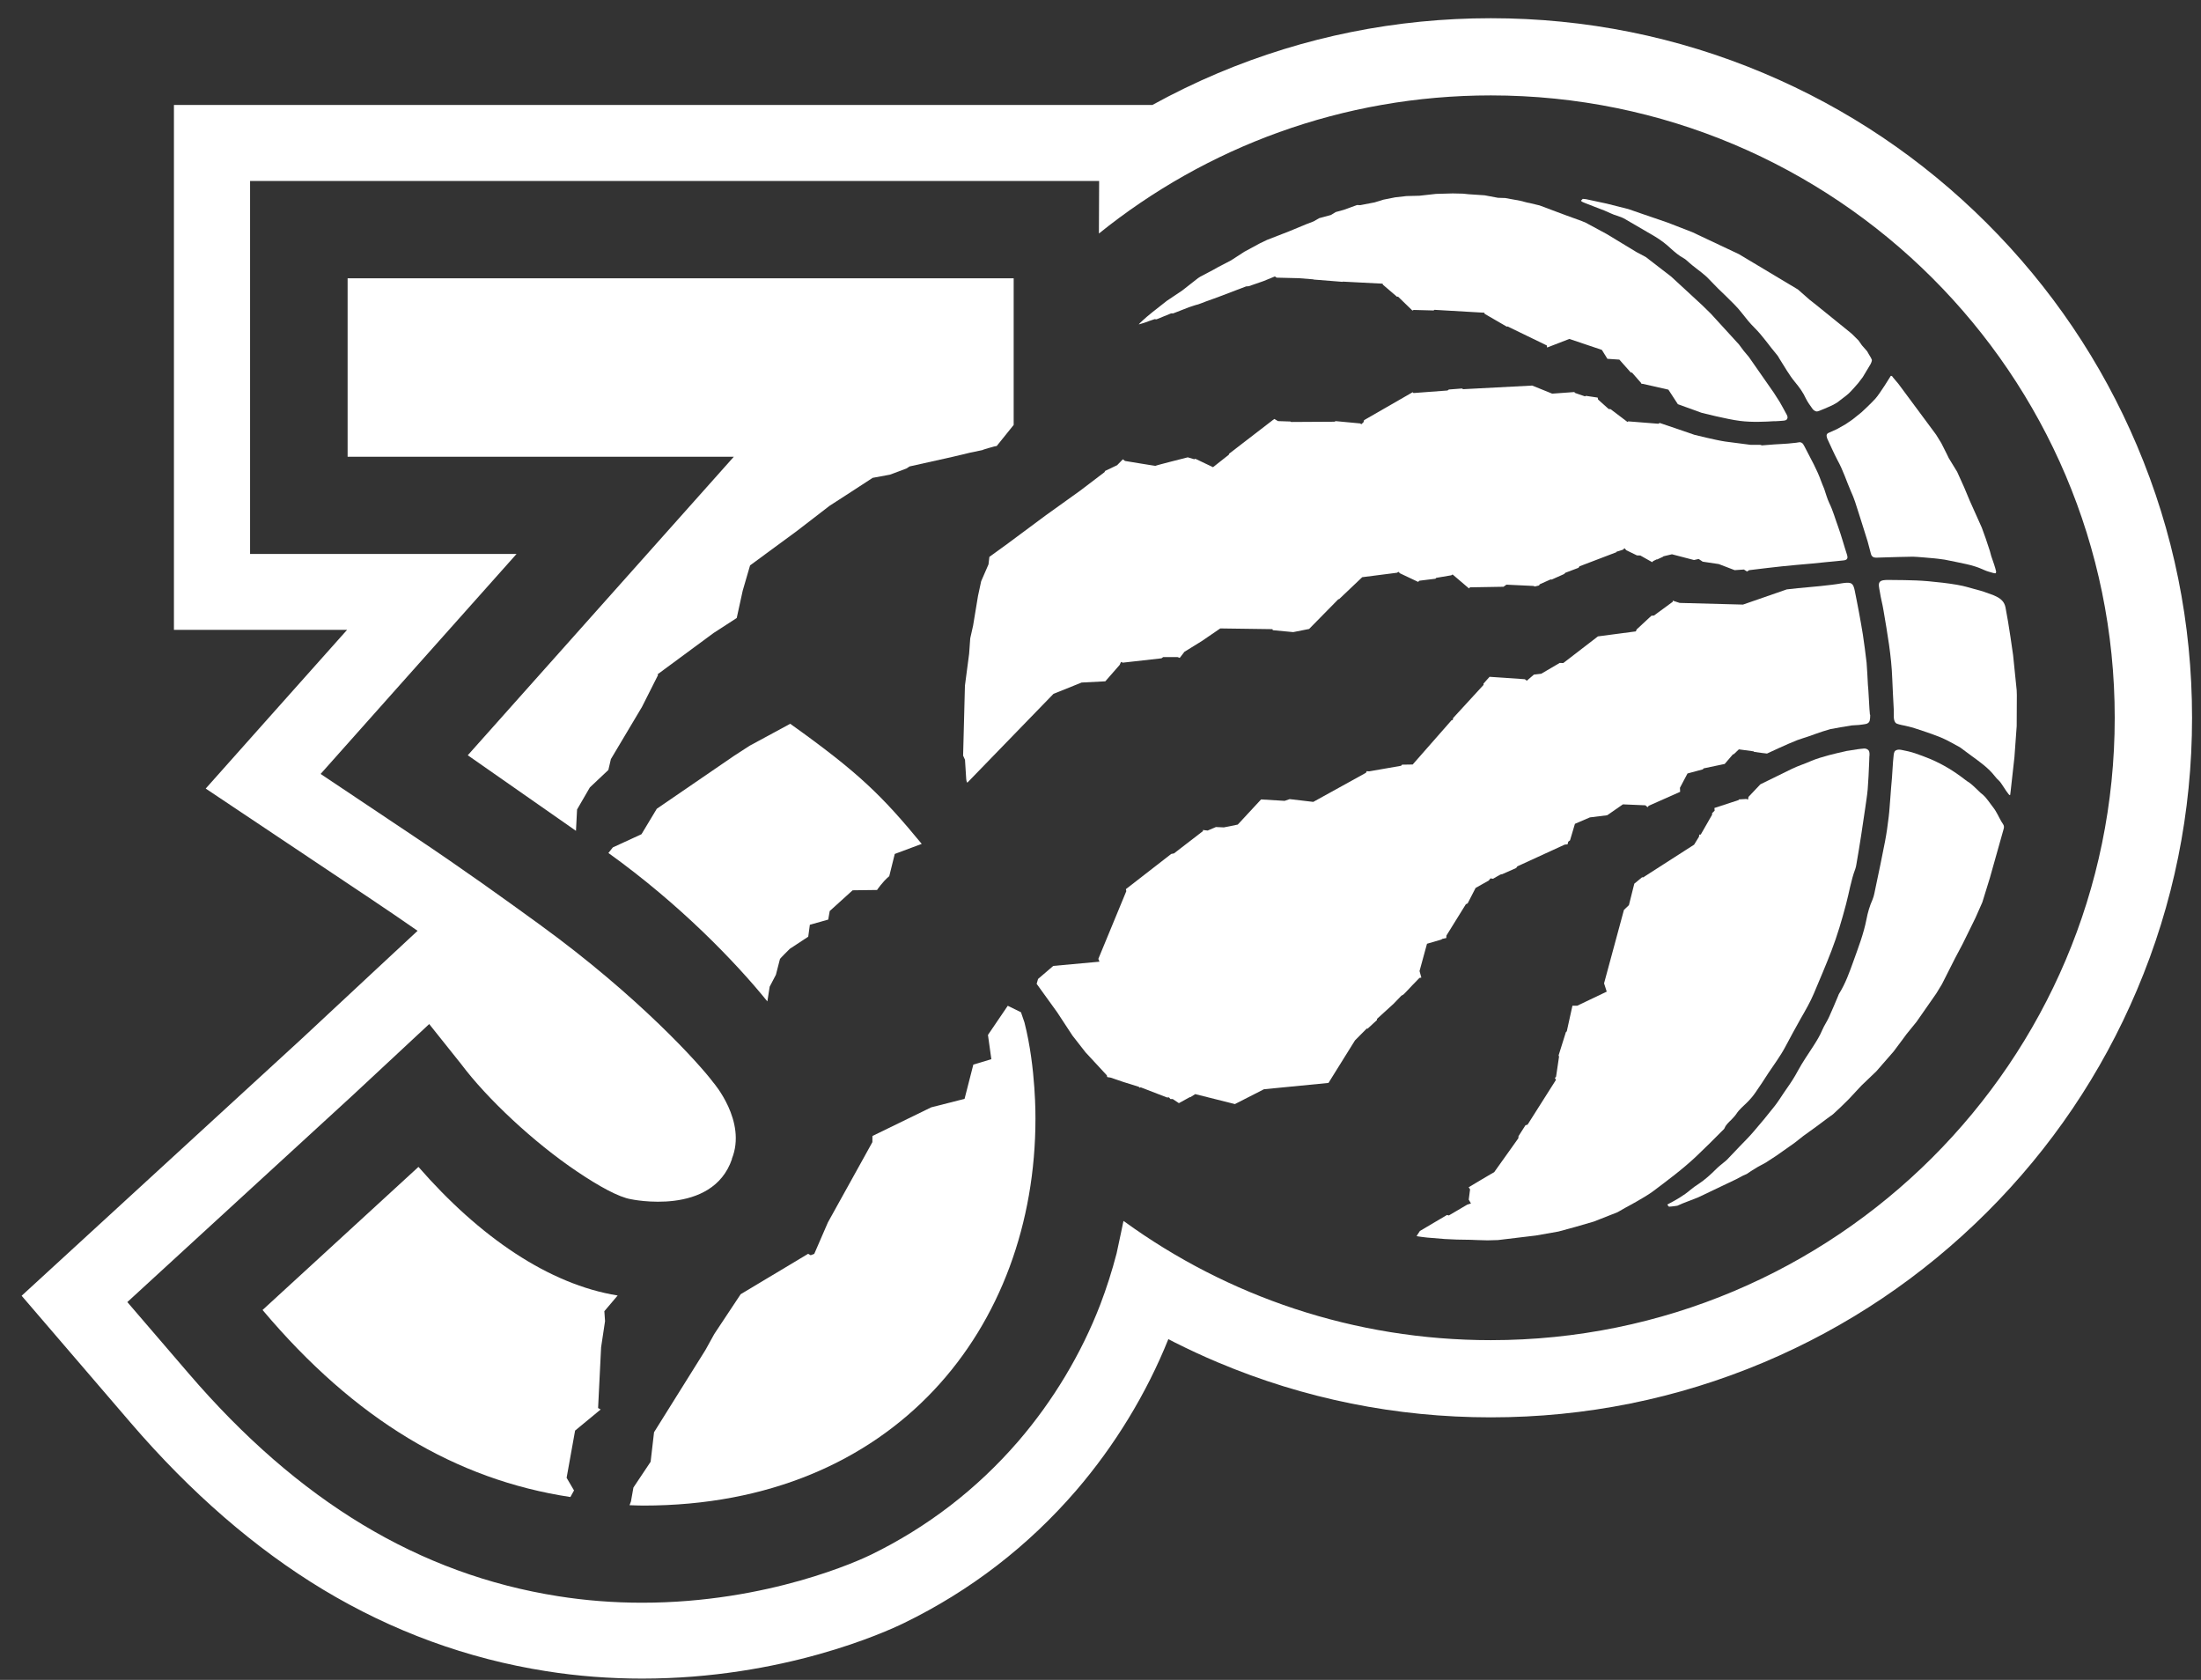 <svg width="76" height="58" viewBox="0 0 76 58" fill="none" xmlns="http://www.w3.org/2000/svg">
<rect x="0" y="0" width="76" height="58" fill="#333333" stroke="none"/>
<path d="M26.576 34.067L26.792 33.654L26.931 33.114C26.919 33.107 27.271 32.759 27.271 32.759L27.908 32.34L27.964 31.928L28.598 31.75L28.65 31.454L29.441 30.738L30.285 30.727C30.285 30.727 30.463 30.455 30.706 30.249L30.896 29.483L31.827 29.136C30.457 27.474 29.659 26.681 27.286 24.989L25.885 25.747L25.352 26.092L22.679 27.923L22.15 28.802L21.161 29.257L21.008 29.45C23.477 31.222 25.387 33.205 26.497 34.574L26.576 34.07V34.067Z" fill="white"/>
<path d="M14.449 40.288L9.066 45.228C12.257 49.017 15.743 51.087 19.695 51.686L19.821 51.459L19.565 51.022L19.858 49.392L20.741 48.663L20.652 48.613L20.756 46.517L20.892 45.613L20.868 45.27L21.328 44.728C18.958 44.347 16.561 42.71 14.449 40.288Z" fill="white"/>
<path d="M21.094 26.208L22.167 24.407L22.722 23.307L22.705 23.282L24.641 21.854L25.439 21.337L25.646 20.392L25.9 19.52L27.504 18.342L28.648 17.461L29.229 17.086L30.133 16.498L30.733 16.387L31.299 16.175L31.407 16.104L32.909 15.769L33.503 15.627L33.926 15.539C33.919 15.527 34.33 15.415 34.33 15.415L34.417 15.398L35.002 14.671V9.609H12.003V15.769H25.339L16.152 26.076L19.888 28.685L19.926 27.948L20.368 27.186L21.007 26.583L21.094 26.209V26.208Z" fill="white"/>
<path d="M35.251 34.947L34.798 34.725L34.114 35.732L34.231 36.569L33.609 36.756L33.306 37.939L32.157 38.231L30.125 39.221L30.123 39.433L29.838 39.949L28.588 42.203L28.116 43.291L27.992 43.338L27.905 43.288L25.575 44.684L24.665 46.056L24.358 46.611L22.584 49.449L22.466 50.468L21.872 51.358L21.787 51.838L21.738 51.968C21.898 51.973 22.058 51.981 22.217 51.981C30.905 51.981 35.754 45.819 35.754 38.622C35.754 38.622 35.778 36.873 35.374 35.299L35.252 34.944V34.947H35.251Z" fill="white"/>
<path d="M73.787 15.379C72.568 12.502 70.822 9.92 68.6 7.702C66.377 5.484 63.789 3.743 60.904 2.527C57.918 1.268 54.747 0.629 51.479 0.629C48.211 0.629 45.039 1.268 42.051 2.527C41.276 2.855 40.522 3.222 39.791 3.624H6.006V21.746H11.985L11.67 22.099L9.104 24.978L7.103 27.226L9.607 28.899L12.815 31.043C13.378 31.419 13.912 31.784 14.419 32.137L13.023 33.435L10.385 35.893L5.007 40.828L2.615 43.023L0.747 44.737L2.397 46.659L4.511 49.121C6.584 51.535 8.82 53.472 11.157 54.882C13.547 56.322 16.138 57.27 18.86 57.698C19.941 57.869 21.055 57.955 22.168 57.955C27.029 57.955 30.56 56.356 31.218 56.035C33.502 54.923 35.498 53.386 37.155 51.466C38.489 49.917 39.589 48.113 40.343 46.234C40.474 46.303 40.566 46.35 40.566 46.35C41.052 46.593 41.545 46.824 42.051 47.036C45.037 48.296 48.208 48.935 51.476 48.935C54.744 48.935 57.916 48.296 60.904 47.036C63.787 45.819 66.376 44.078 68.6 41.861C70.823 39.644 72.568 37.061 73.787 34.184C75.051 31.205 75.691 28.041 75.691 24.781C75.691 21.522 75.052 18.358 73.787 15.379ZM25.271 40.009C25.795 38.713 24.632 37.376 24.632 37.376C24.181 36.77 22.078 34.418 18.613 31.905C17.403 31.026 15.97 29.995 14.278 28.865L11.071 26.721L13.634 23.842L17.837 19.125H8.635V6.248H37.953L37.945 8.047V8.063C41.644 5.081 46.352 3.294 51.478 3.294C63.375 3.294 73.021 12.914 73.021 24.782C73.021 36.65 63.377 46.27 51.478 46.27C46.748 46.27 42.377 44.751 38.824 42.174L38.793 42.154C38.793 42.154 38.657 42.819 38.556 43.275C38.398 43.88 38.21 44.47 37.992 45.041C37.341 46.733 36.364 48.364 35.164 49.757C33.742 51.405 32.029 52.725 30.07 53.68C29.72 53.85 26.544 55.335 22.172 55.335C21.195 55.335 20.22 55.26 19.273 55.11C14.483 54.355 10.308 51.839 6.512 47.417L4.397 44.955L6.789 42.76L12.174 37.82L14.82 35.356L15.928 36.744C16.802 37.912 18.414 39.433 19.934 40.453C20.677 40.954 21.367 41.335 21.788 41.404C21.788 41.404 24.599 42.01 25.276 40.013" fill="white"/>
<path d="M57.569 41.584C57.598 41.619 57.616 41.663 57.635 41.661C57.731 41.658 57.919 41.628 57.919 41.628L58.105 41.547L58.635 41.341C58.635 41.341 59.958 40.711 59.963 40.708C59.97 40.703 60.195 40.584 60.195 40.584L60.318 40.531L60.461 40.433L60.696 40.289L60.976 40.137L61.336 39.902L61.96 39.463L62.266 39.222L62.705 38.905L63.102 38.609L63.293 38.471L63.556 38.226L63.834 37.953L64.275 37.48L64.79 36.987L65.387 36.302L65.712 35.867L65.827 35.71L66.177 35.279L66.859 34.301L67.054 33.981L67.51 33.08L67.77 32.589L68.21 31.694L68.45 31.151L68.708 30.317C68.708 30.317 69.016 29.215 69.18 28.64C69.202 28.573 69.207 28.515 69.166 28.456C69.072 28.323 69.002 28.154 68.912 28.005C68.868 27.928 68.802 27.85 68.757 27.787C68.715 27.723 68.598 27.575 68.553 27.522C68.504 27.465 68.447 27.418 68.389 27.374C68.246 27.241 68.121 27.107 68.001 27.021C67.943 26.989 67.891 26.949 67.839 26.909C67.471 26.623 67.092 26.394 66.667 26.211C66.493 26.136 66.307 26.071 66.122 26.006C65.995 25.962 65.788 25.914 65.652 25.89C65.575 25.876 65.514 25.876 65.452 25.914C65.394 25.954 65.391 26.044 65.382 26.131C65.356 26.36 65.349 26.613 65.33 26.843C65.307 27.082 65.29 27.319 65.272 27.559C65.253 27.774 65.243 27.991 65.216 28.206C65.183 28.489 65.143 28.773 65.089 29.054C64.99 29.58 64.876 30.103 64.767 30.627C64.734 30.772 64.716 30.919 64.659 31.056C64.56 31.278 64.492 31.507 64.448 31.744C64.351 32.242 64.168 32.711 64 33.182C63.861 33.568 63.724 33.957 63.504 34.307C63.487 34.33 63.48 34.36 63.471 34.383C63.367 34.626 63.268 34.871 63.158 35.11C63.088 35.267 62.987 35.407 62.921 35.565C62.839 35.763 62.726 35.942 62.613 36.119C62.43 36.403 62.236 36.681 62.076 36.978C61.965 37.187 61.839 37.381 61.703 37.573C61.665 37.623 61.635 37.672 61.601 37.721C61.491 37.883 61.39 38.049 61.268 38.201C61.038 38.493 60.798 38.785 60.554 39.066C60.403 39.246 60.234 39.409 60.072 39.579C59.926 39.733 59.781 39.887 59.632 40.041C59.602 40.074 59.562 40.1 59.526 40.131C59.44 40.203 59.345 40.274 59.266 40.355C59.075 40.545 58.878 40.727 58.652 40.876C58.555 40.94 58.459 41.005 58.372 41.079C58.135 41.283 57.867 41.434 57.569 41.589" fill="white"/>
<path d="M69.401 27.453C69.411 27.453 69.413 27.437 69.415 27.416C69.422 27.372 69.43 27.29 69.43 27.29L69.558 26.142L69.636 25.068L69.641 23.997L69.636 23.834L69.512 22.62C69.512 22.62 69.362 21.531 69.249 20.969C69.209 20.771 69.084 20.669 68.924 20.591C68.868 20.566 68.811 20.536 68.75 20.519C68.632 20.483 68.501 20.422 68.382 20.393C68.109 20.324 67.849 20.233 67.571 20.189C67.245 20.133 66.911 20.098 66.58 20.067C66.307 20.043 66.037 20.034 65.762 20.029C65.546 20.026 65.414 20.023 65.196 20.023C65.081 20.023 64.956 20.028 64.903 20.098C64.851 20.17 64.888 20.298 64.91 20.429C64.95 20.693 64.997 20.826 65.039 21.087C65.17 21.865 65.311 22.64 65.339 23.431C65.353 23.786 65.372 24.139 65.391 24.496C65.393 24.596 65.393 24.662 65.393 24.764C65.395 24.826 65.409 24.892 65.44 24.937C65.47 24.986 65.519 24.992 65.578 25.011C65.646 25.032 65.709 25.039 65.778 25.055C65.846 25.073 65.973 25.098 66.06 25.125C66.375 25.227 66.711 25.338 67.019 25.462C67.234 25.55 67.437 25.674 67.646 25.784C67.672 25.796 67.695 25.812 67.716 25.83C67.838 25.919 67.96 26.01 68.081 26.1C68.367 26.309 68.661 26.514 68.882 26.8C68.924 26.856 68.973 26.907 69.025 26.954C69.109 27.031 69.255 27.302 69.361 27.425C69.377 27.447 69.394 27.453 69.405 27.453" fill="white"/>
<path d="M61.279 14.544C61.389 14.537 61.485 14.535 61.57 14.525C61.631 14.518 61.69 14.516 61.715 14.451C61.744 14.387 61.694 14.318 61.68 14.289C61.656 14.235 61.447 13.868 61.447 13.868L61.245 13.553L60.389 12.326L60.213 12.116L60.048 11.895L59.766 11.586L59.075 10.83L58.777 10.538L57.706 9.55L56.829 8.874L56.512 8.706L55.479 8.08L54.758 7.691L54.619 7.632L54.032 7.419L53.16 7.092L53.092 7.076L52.81 7.008L52.735 6.994L52.491 6.931L51.974 6.837L51.724 6.829L51.264 6.743L50.71 6.706L50.515 6.686L50.164 6.678L49.586 6.694L49.011 6.758L48.566 6.769L48.176 6.813L47.772 6.893L47.467 6.987L46.971 7.083L46.858 7.079L46.396 7.246L46.123 7.321L45.956 7.423L45.552 7.532L45.357 7.644L45.112 7.738L44.513 7.986L43.752 8.282L43.5 8.403L42.97 8.69L42.505 8.991L42.07 9.217L41.912 9.306L41.44 9.556L41.363 9.606L40.825 10.028L40.378 10.328L40.291 10.386L39.784 10.785L39.6 10.937C39.6 10.937 39.33 11.171 39.323 11.201L39.513 11.144C39.513 11.144 39.861 11.016 39.868 11.019C39.873 11.022 39.934 11.025 39.934 11.025L40.434 10.821H40.507L41.057 10.607C41.057 10.607 41.344 10.51 41.344 10.517C41.344 10.524 41.635 10.41 41.635 10.41L42.041 10.264L43.028 9.888L43.117 9.882L43.623 9.707L44.022 9.544L44.081 9.586C44.081 9.586 44.844 9.605 44.855 9.605L45.344 9.644L45.363 9.652L46.357 9.731L46.367 9.723L47.741 9.794L47.75 9.828L48.237 10.245L48.275 10.242L48.77 10.722L48.815 10.701L49.499 10.719L49.534 10.697L51.254 10.797L51.264 10.835L52.027 11.277L52.06 11.272L53.411 11.927L53.421 11.999L54.189 11.702L55.312 12.08L55.503 12.388L55.916 12.416L56.313 12.864H56.353L56.672 13.229L56.677 13.252H56.721L57.609 13.453L57.936 13.955L58.753 14.251C58.753 14.251 59.634 14.477 60.083 14.532C60.483 14.584 60.959 14.562 61.269 14.541" fill="white"/>
<path d="M68.926 19.733C68.9 19.603 68.806 19.341 68.806 19.341L68.757 19.199L68.71 19.025L68.567 18.593L68.431 18.217L68.013 17.283L67.82 16.821L67.58 16.29L67.292 15.819L67.226 15.682L67.033 15.299L66.854 15.009L66.779 14.907L65.55 13.25C65.55 13.25 65.433 13.109 65.372 13.04C65.346 13.004 65.336 12.976 65.297 12.976C65.292 12.976 65.289 12.979 65.287 12.979C65.287 12.979 64.912 13.594 64.752 13.769C64.594 13.943 64.28 14.232 64.28 14.232C64.28 14.232 64.014 14.449 63.967 14.483C63.921 14.518 63.718 14.652 63.718 14.652L63.436 14.812C63.436 14.812 63.227 14.91 63.192 14.923C63.158 14.937 63.117 14.951 63.093 14.978C63.074 15.006 63.067 15.028 63.076 15.075C63.083 15.111 63.093 15.148 63.112 15.182C63.225 15.419 63.328 15.661 63.45 15.891C63.641 16.235 63.755 16.602 63.91 16.96C63.962 17.078 64.014 17.197 64.053 17.318C64.157 17.634 64.256 17.954 64.356 18.269C64.398 18.408 64.446 18.549 64.488 18.691C64.53 18.831 64.56 18.974 64.601 19.117C64.624 19.213 64.688 19.255 64.782 19.254C64.874 19.254 64.968 19.249 65.059 19.245C65.388 19.235 65.717 19.225 66.049 19.22C66.143 19.218 66.798 19.278 66.798 19.278C66.798 19.278 67.033 19.303 67.148 19.322C67.395 19.369 67.647 19.424 67.893 19.476C68.102 19.52 68.319 19.59 68.513 19.68C68.607 19.724 68.711 19.749 68.816 19.78C68.847 19.788 68.898 19.798 68.908 19.792C68.915 19.788 68.929 19.751 68.924 19.735" fill="white"/>
<path d="M64.632 12.418C64.62 12.371 64.535 12.239 64.535 12.239L64.472 12.128L64.293 11.924L64.173 11.753L63.95 11.532C63.95 11.532 63.901 11.49 63.877 11.47C63.485 11.151 62.702 10.52 62.7 10.518C62.7 10.516 62.484 10.348 62.484 10.348L62.08 9.993L60.045 8.775L58.438 8.017C58.438 8.017 57.588 7.684 57.585 7.686C57.585 7.686 57.275 7.578 57.273 7.578C57.268 7.58 56.225 7.218 56.225 7.218L55.483 7.031L54.766 6.877L54.653 6.866L54.59 6.929L54.619 6.96C54.619 6.96 54.691 6.997 54.727 7.009C54.947 7.099 55.174 7.179 55.399 7.269C55.542 7.326 55.681 7.404 55.831 7.447C55.935 7.479 56.032 7.515 56.123 7.57C56.463 7.766 56.802 7.964 57.142 8.164C57.343 8.285 57.53 8.426 57.704 8.591C57.838 8.712 57.974 8.827 58.134 8.914C58.205 8.95 58.263 9.016 58.327 9.068C58.363 9.098 58.397 9.127 58.433 9.158C58.633 9.322 58.849 9.462 59.025 9.654C59.214 9.856 59.413 10.051 59.615 10.242C59.801 10.427 59.993 10.606 60.153 10.816C60.286 10.989 60.423 11.158 60.578 11.312C60.872 11.602 61.098 11.948 61.365 12.26C61.398 12.296 61.419 12.346 61.447 12.389C61.621 12.661 61.776 12.944 61.983 13.194C62.128 13.367 62.263 13.553 62.356 13.759C62.417 13.884 62.501 13.996 62.581 14.109C62.623 14.175 62.701 14.208 62.743 14.207C62.781 14.202 62.856 14.169 62.856 14.169L62.999 14.111C62.999 14.111 63.188 14.028 63.256 13.998C63.316 13.968 63.446 13.899 63.49 13.857C63.537 13.815 63.728 13.683 63.836 13.585C63.942 13.486 64.16 13.231 64.16 13.231L64.32 13.022L64.59 12.572C64.59 12.572 64.644 12.47 64.635 12.42" fill="white"/>
<path d="M63.784 19.175C63.673 18.838 63.589 18.517 63.469 18.183C63.368 17.91 63.293 17.63 63.164 17.367C63.089 17.21 63.046 17.039 62.988 16.874C62.957 16.789 62.915 16.712 62.889 16.629C62.739 16.204 62.536 15.86 62.332 15.459C62.323 15.436 62.311 15.419 62.29 15.382C62.271 15.344 62.255 15.311 62.206 15.284C62.154 15.254 62.111 15.274 62.02 15.286C61.846 15.306 61.625 15.328 61.538 15.328C61.456 15.328 61.113 15.355 60.841 15.377L60.778 15.358H60.446L59.568 15.244C59.248 15.197 58.511 15.013 58.511 15.013L57.973 14.828L57.31 14.603L57.261 14.63L56.225 14.548L56.194 14.567L55.612 14.126L55.546 14.121L55.182 13.795L55.167 13.727L54.763 13.667L54.728 13.684L54.396 13.571L54.358 13.536L53.597 13.591L52.908 13.312L50.521 13.437L50.481 13.413L50.03 13.448L49.983 13.482L48.808 13.57L48.778 13.542L47.1 14.507L47.081 14.578L47.006 14.647L46.966 14.619L46.122 14.54L46.076 14.56L44.586 14.569L44.557 14.553L44.13 14.539L44.001 14.464L42.438 15.667L42.434 15.697L41.886 16.13L41.274 15.839L41.238 15.856L41.013 15.79C41.013 15.79 39.887 16.073 39.897 16.084C39.911 16.091 38.847 15.915 38.847 15.915L38.772 15.858L38.574 16.061L38.153 16.262L38.144 16.297L37.303 16.937L36.109 17.793L34.77 18.787L34.163 19.227L34.133 19.484L33.879 20.069L33.77 20.576L33.601 21.598L33.502 22.039L33.464 22.57L33.319 23.672L33.256 26.088L33.321 26.232L33.363 26.896C33.363 26.896 33.375 27.012 33.401 27.017C33.404 27.02 33.404 27.017 33.404 27.02L36.376 23.956L37.348 23.565L38.166 23.523L38.662 22.956L38.709 22.852L38.769 22.879L40.106 22.729L40.163 22.687H40.663L40.736 22.715L40.898 22.504L41.495 22.135L42.136 21.697L43.936 21.722L43.95 21.758L44.655 21.824L45.204 21.715L46.215 20.686L46.236 20.689L47.037 19.928L48.24 19.774L48.286 19.742L48.343 19.795L48.967 20.09L49.012 20.049L49.566 19.981L49.592 19.951L50.111 19.863L50.158 19.834L50.724 20.316L50.758 20.278L51.916 20.258L52.017 20.186L52.948 20.23L52.999 20.249L53.142 20.214L53.168 20.172L53.539 20.006L53.581 20.009L54.011 19.818L54.047 19.777L54.505 19.604L54.54 19.552L55.811 19.067L55.821 19.048L56.044 18.977L56.093 18.927L56.156 18.997L56.524 19.176L56.64 19.179L57.051 19.41L57.082 19.372L57.208 19.311L57.22 19.316L57.426 19.221L57.436 19.207L57.732 19.137L58.493 19.335L58.655 19.299L58.794 19.392L59.35 19.475L59.898 19.685C59.898 19.685 60.212 19.663 60.217 19.663C60.222 19.663 60.321 19.731 60.321 19.731L60.4 19.685C60.4 19.685 61.477 19.55 62.014 19.506C62.365 19.479 62.714 19.443 63.064 19.407C63.262 19.388 63.459 19.371 63.659 19.348C63.765 19.336 63.819 19.293 63.781 19.171" fill="white"/>
<path d="M64.568 24.675C64.568 24.602 64.554 24.555 64.552 24.482C64.54 24.274 64.528 24.068 64.516 23.862C64.514 23.793 64.504 23.723 64.499 23.653C64.483 23.396 64.476 23.14 64.453 22.88C64.417 22.552 64.371 22.232 64.324 21.907C64.286 21.657 64.237 21.405 64.193 21.157C64.141 20.896 64.101 20.657 64.045 20.397C63.991 20.133 63.932 20.096 63.66 20.13C63.638 20.133 63.615 20.136 63.592 20.14C63.493 20.16 63.352 20.176 63.251 20.19C62.722 20.258 62.227 20.285 61.698 20.349L60.185 20.874L57.998 20.816L57.759 20.738V20.777L57.112 21.251L57.023 21.259L56.513 21.732L56.485 21.799L55.176 21.972L53.98 22.892L53.856 22.888L53.22 23.261L52.966 23.291L52.719 23.503L52.654 23.451L51.434 23.367L51.223 23.605L51.228 23.645L50.175 24.792L50.164 24.858L50.122 24.867L48.78 26.395L48.409 26.401L48.381 26.439L47.279 26.631L47.192 26.626C47.192 26.626 47.168 26.677 47.166 26.681C47.159 26.684 45.347 27.686 45.347 27.686L44.532 27.59L44.358 27.65L43.545 27.601L42.74 28.469L42.26 28.566L41.985 28.554L41.701 28.675L41.53 28.656L41.542 28.691L40.538 29.464L40.442 29.483L38.877 30.698L38.891 30.769L37.926 33.105L37.964 33.203L36.369 33.349L35.844 33.799L35.795 33.967L36.505 34.951L37.031 35.753L37.482 36.331L38.22 37.128C38.22 37.128 38.224 37.184 38.239 37.188C38.253 37.196 38.338 37.2 38.34 37.203C38.345 37.206 38.782 37.35 38.784 37.354C38.787 37.357 39.329 37.524 39.329 37.524C39.329 37.524 39.336 37.551 39.341 37.551C39.343 37.551 39.395 37.543 39.395 37.543L40.297 37.891L40.365 37.888L40.414 37.945H40.494C40.501 37.948 40.707 38.087 40.707 38.087L41.083 37.88L41.102 37.882L41.271 37.775L42.641 38.119L43.644 37.607L45.872 37.389L46.786 35.922C46.931 35.779 47.19 35.514 47.19 35.514H47.225C47.225 35.514 47.54 35.222 47.547 35.217C47.55 35.21 47.547 35.178 47.547 35.178L48.12 34.656L48.389 34.377C48.389 34.377 48.449 34.342 48.456 34.34C48.466 34.34 48.764 34.02 48.764 34.02L49.013 33.764L49.079 33.752L49.016 33.526L49.274 32.584L49.775 32.437L49.794 32.418L49.941 32.385L49.944 32.302L50.616 31.219L50.677 31.191L50.952 30.657L51.407 30.4L51.466 30.327L51.555 30.34C51.555 30.34 51.821 30.183 51.831 30.186H51.861L52.352 29.969L52.394 29.911L54.029 29.161L54.128 29.151L54.15 29.061L54.213 29.013L54.382 28.443L54.899 28.221L55.496 28.147L56.039 27.771L56.816 27.804L56.891 27.87L56.931 27.82L58.015 27.338L58.008 27.199L58.269 26.705L58.799 26.563L58.825 26.529L59.553 26.376L59.836 26.046L59.869 26.038C59.869 26.038 60.038 25.875 60.043 25.872C60.05 25.872 60.546 25.94 60.546 25.94L60.572 25.959L60.845 25.997L61.014 26.017C61.014 26.017 61.749 25.672 62.059 25.554C62.188 25.504 62.316 25.472 62.435 25.429C62.606 25.366 62.776 25.309 62.945 25.251C63.034 25.223 63.117 25.202 63.201 25.174L63.544 25.111L63.944 25.045L64.188 25.03C64.188 25.03 64.306 25.016 64.35 25.009C64.392 25 64.461 25 64.514 24.956C64.566 24.907 64.564 24.858 64.571 24.815C64.575 24.769 64.578 24.747 64.578 24.678" fill="white"/>
<path d="M64.552 26.105C64.554 26.047 64.564 25.952 64.516 25.901C64.472 25.852 64.408 25.843 64.371 25.843C64.333 25.843 64.143 25.868 64.143 25.868L63.826 25.918C63.79 25.922 63.755 25.927 63.72 25.938C63.529 25.983 63.339 26.021 63.154 26.073C62.945 26.133 62.731 26.189 62.536 26.274C62.327 26.368 62.092 26.44 61.883 26.541C61.81 26.576 61.106 26.919 60.785 27.079L60.374 27.514L60.358 27.609L60.304 27.585L60.048 27.6L60.033 27.623L59.199 27.896L59.206 27.989L59.119 28.075V28.128L58.727 28.813L58.673 28.817L58.666 28.888C58.666 28.888 58.584 29.017 58.497 29.163L56.738 30.292L56.7 30.289L56.432 30.51L56.246 31.251L56.074 31.416L55.388 33.95L55.48 34.237L54.463 34.722H54.296L54.101 35.607L54.07 35.635L53.818 36.438L53.833 36.482L53.731 37.171L53.691 37.219L53.727 37.283L52.747 38.829L52.674 38.85L52.435 39.225L52.427 39.3C52.427 39.3 51.593 40.474 51.593 40.471C51.591 40.465 50.712 40.991 50.712 40.991L50.761 41.064C50.761 41.073 50.715 41.419 50.715 41.419L50.792 41.55L50.668 41.588L50.029 41.964L49.964 41.948L49.028 42.501L48.915 42.675C48.915 42.688 49.281 42.728 49.281 42.728L49.885 42.778L50.301 42.797L50.78 42.805L51.003 42.814L51.365 42.824L51.725 42.814L53.034 42.657L53.811 42.52L54.399 42.36L55.035 42.175L55.848 41.855L55.907 41.822L56.134 41.692C56.134 41.692 56.79 41.346 57.088 41.124C57.593 40.742 58.103 40.366 58.566 39.929C58.723 39.779 58.878 39.628 59.035 39.475C59.183 39.328 59.329 39.18 59.477 39.033C59.501 39.007 59.536 38.983 59.548 38.951C59.597 38.83 59.691 38.75 59.78 38.662C59.839 38.598 59.904 38.535 59.954 38.461C60.053 38.304 60.201 38.189 60.33 38.059C60.434 37.956 60.532 37.841 60.614 37.722C60.769 37.503 60.912 37.278 61.058 37.053C61.256 36.756 61.472 36.469 61.639 36.156C61.817 35.822 61.996 35.489 62.183 35.159C62.343 34.88 62.508 34.597 62.632 34.302C62.838 33.812 63.048 33.324 63.238 32.83C63.441 32.304 63.6 31.762 63.743 31.219C63.852 30.813 63.913 30.396 64.063 30.001C64.084 29.949 64.091 29.893 64.101 29.84C64.157 29.507 64.216 29.176 64.265 28.843C64.314 28.528 64.359 28.212 64.406 27.898C64.435 27.684 64.472 27.469 64.491 27.253C64.514 26.956 64.529 26.655 64.54 26.355C64.542 26.323 64.544 26.256 64.544 26.256C64.544 26.256 64.547 26.162 64.549 26.104" fill="white"/>
</svg>
